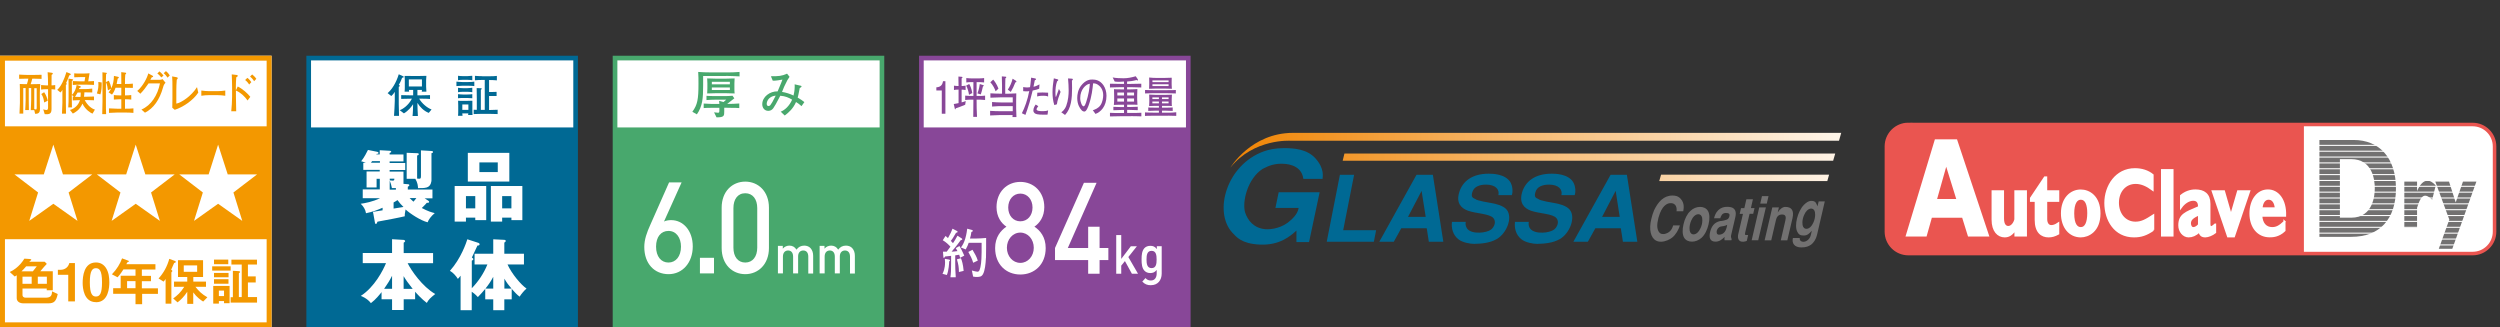 <?xml version="1.0" encoding="UTF-8"?><svg id="a" xmlns="http://www.w3.org/2000/svg" width="359" height="47" xmlns:xlink="http://www.w3.org/1999/xlink" viewBox="0 0 359 47"><rect x="0" y="0" width="359" height="47" fill="#333333" stroke="none"/><defs><clipPath id="b"><rect y="8" width="39" height="39" fill="none"/></clipPath><clipPath id="c"><rect x="43.99" y="8" width="39" height="39" fill="none"/></clipPath><clipPath id="d"><rect x="43.99" y="8" width="39" height="39" fill="none"/></clipPath><clipPath id="e"><rect x="87.98" y="8" width="39" height="39" fill="none"/></clipPath><clipPath id="f"><rect x="87.98" y="8" width="39" height="39" fill="none"/></clipPath><clipPath id="g"><rect x="131.97" y="8" width="39" height="39" fill="none"/></clipPath><clipPath id="h"><path d="M185.67,19.08c-6.01,0-8.99,4.99-8.99,4.99,3.38-4.22,8.65-3.86,8.65-3.86h78.75l.32-1.13h-78.73Z" fill="none"/></clipPath><linearGradient id="i" x1="-1213.77" y1="404.11" x2="-1212.15" y2="404.11" gradientTransform="translate(65840.82 21883.57) scale(54.1 -54.1)" gradientUnits="userSpaceOnUse"><stop offset="0" stop-color="#f08300"/><stop offset="1" stop-color="#fef4e8"/></linearGradient><clipPath id="j"><polygon points="193.06 22.05 192.81 23.08 263.24 23.08 263.54 22.05 193.06 22.05" fill="none"/></clipPath><linearGradient id="k" x1="-1213.77" y1="404.12" x2="-1212.15" y2="404.12" gradientTransform="translate(65841.72 21885.7) scale(54.1 -54.1)" xlink:href="#i"/><clipPath id="l"><polygon points="238.53 25.08 238.27 26 262.4 26 262.66 25.08 238.53 25.08" fill="none"/></clipPath><linearGradient id="m" x1="-1213.77" y1="404.1" x2="-1212.15" y2="404.1" gradientTransform="translate(65841.42 21887.46) scale(54.1 -54.1)" xlink:href="#i"/></defs><rect y="8" width="39" height="39" fill="#fff"/><path d="M.71,8.71H38.29V46.29H.71V8.71ZM0,47H39V8H0V47Z" fill="#f39800"/><rect x=".31" y="18.14" width="38.36" height="16.21" fill="#f39800"/><g clip-path="url(#b)"><path d="M6.86,14.45c-.11-.44-.27-.86-.52-1.21l-.41,.26c.25,.34,.36,.77,.41,1.22l.52-.27Zm-1.81,1.89c.53,.03,.69-.25,.69-.66,0-.34-.02-.88-.02-1.21v-1.18c0-.41,.03-.81,.06-1.22-.38,0-.77,.02-1.15,.02h-.23c.1-.26,.17-.52,.23-.79h.37c.33,0,.65,.02,.97,.03v-.59c-.37,0-.74,.02-1.11,.02h-.94c-.39,0-.78-.03-1.17-.05v.61c.28,0,.55-.02,.82-.02h.5c-.04,.25-.12,.53-.2,.78h-.45c-.2,0-.39-.01-.58-.02,.02,.42,.02,1.02,.02,1.53v1.19c0,.34-.03,1.02-.06,1.53h.54c0-.53,0-1.38,0-1.91v-1.75h.34v1.76c0,.47-.04,.93-.06,1.4h.53c0-.47-.02-.93-.02-1.39v-1.77h.35v1.6c0,.52-.04,1.05-.06,1.57h.5l.12,.51Zm.22-3.67v2.77c0,.21-.05,.28-.1,.28-.1,0-.16-.03-.25-.06v-2.99h.35Zm1.15,3.72c.71,.06,.98-.06,.98-.75v-2.83c.13,0,.42,.03,.53,.05v-.65c-.14,.03-.36,.05-.53,.05,0-.42,0-1.1,.01-1.51,.06-.03,.17-.09,.17-.2,0-.07-.07-.09-.2-.11l-.54-.07c.04,.59,.06,1.18,.06,1.76v.13h-.32c-.23,0-.45-.04-.68-.05v.65c.23-.02,.45-.05,.68-.05h.32v2.67c0,.21-.09,.32-.22,.32-.16,0-.33-.07-.47-.1l.21,.69Z" fill="#f39800"/><path d="M13.29,16.32c-.24-.08-1.02-.54-1.45-1.44-.41,.95-1.1,1.29-1.38,1.43l-.41-.52c.64-.19,1.21-.67,1.43-1.41h-.02c-.26,0-.67,.02-1.01,.04v-.55c.05,0,.11,0,.16,0h0l-.3-.23v.26c0,.5,.02,1.25,.02,1.52h-.53c.05-.5,.05-1.01,.05-1.52v-1.18c0-.46,0-1.17-.01-1.43l.57,.09s.09,.03,.09,.09c0,.05-.07,.1-.18,.16,0,.35,0,.7,0,1.05v.95c.36-.32,.61-.9,.69-1.43l.51,.18c.05,.02,.1,.06,.1,.1,0,.05-.11,.12-.23,.16-.02,.05-.03,.1-.05,.15h.95c.16,0,.53,0,.96-.07v.56c-.39-.02-.81-.02-.98-.02h-.15c0,.21-.03,.43-.06,.63h.42c.22,0,.68-.02,1.02-.03v.54c-.11,0-.79-.03-1.02-.03h-.31c.37,.73,.97,1.23,1.46,1.37l-.33,.56Zm-2.14-3.04c-.19,.37-.36,.58-.39,.62,.14,0,.47,.02,.69,.02h.11c.03-.21,.03-.42,.03-.63h-.45Zm1.09-2.21h-.73c-.39,0-.56,.02-.85,.03v-.57c.23,.03,.45,.03,.69,.03h.68c.31,0,.69-.03,.83-.04-.07,.38-.14,.77-.19,1.16,.24,0,.51-.01,.83-.04v.55c-.11,0-.57-.03-1.02-.03h-1.02c-.3,0-.67,.01-1.01,.04v-.56c.32,.02,.67,.04,1.01,.04h.68l.1-.61Zm-4.03,1.84c.58-.51,1.01-1.51,1.33-2.56l.52,.21c.05,.02,.1,.06,.1,.13,0,.06-.09,.12-.22,.14-.13,.38-.28,.75-.45,1.1,.05,.03,.1,.06,.1,.11,0,.06-.03,.11-.13,.14,0,.41,0,.89,0,1.34v1.25c0,.36,0,1.06,.02,1.55h-.58c.02-.52,.06-1.2,.06-1.54v-1.88h0c-.07,.14-.17,.28-.28,.38l-.45-.37Z" fill="#f39800"/><path d="M15.23,10.44c.05,0,.11,.03,.11,.09,0,.05-.03,.09-.11,.14-.02,.38-.03,.75-.03,1.12l.43-.2c.17,.34,.29,.71,.35,1.09,.26-.54,.37-1.16,.38-1.78l.59,.13c.07,.01,.12,.06,.12,.11,0,.05-.06,.09-.17,.15-.04,.26-.09,.52-.15,.77h.67v-.18c0-.46,0-1.24-.01-1.52l.56,.07c.07,0,.15,.02,.15,.1,0,.07-.06,.11-.13,.17-.04,.36-.04,.78-.04,1.17v.19c.33,0,.84-.01,1.13-.05v.61c-.27,0-.8-.02-1.13-.02v1.1h.06c.22,0,.62-.02,.84-.05v.65c-.21-.03-.61-.05-.84-.05h-.06v1.36h.03c.4,0,.79,0,1.18-.05v.65c-.39-.04-.79-.05-1.18-.05h-1.16c-.28,0-.92,.04-1.17,.05v-.65c.23,.02,.87,.05,1.17,.05h.6v-1.36h-.24c-.22,0-.7,.04-.83,.05v-.65c.2,.03,.61,.05,.83,.05h.24v-1.1h-.83c-.12,.36-.28,.71-.51,.98l-.49-.32c.06-.06,.21-.23,.37-.53h-.01l-.45,.24c-.05-.4-.11-.84-.28-1.14h-.01c0,.09,0,.21,0,.31v2.4c0,.62,0,1.55,.03,1.85h-.56c.01-.26,.04-1.25,.04-1.85v-2.38c0-.64,0-1.16-.01-1.78l.54,.07Zm-.63,1.41c.02,.47-.02,1.26-.18,1.7l-.51-.13c.2-.63,.25-.97,.21-1.65l.49,.07Z" fill="#f39800"/><path d="M22.59,10.55c.2,.14,.41,.36,.58,.57l.31-.27c-.22-.28-.39-.44-.59-.6l-.3,.31Zm-2.45,2.92c.45-.45,.78-.89,1.19-1.49h1.64c-.33,1.69-1.27,3.16-2.66,3.75l.51,.45c1.23-.62,2.1-1.86,2.59-3.61,.09-.32,.14-.46,.36-.69l-.43-.52c-.08,.06-.25,.1-.4,.1h-1.35c.07-.11,.13-.23,.2-.36,.15-.02,.2-.05,.2-.13,0-.03-.03-.06-.07-.09l-.63-.34c-.14,.63-.78,1.85-1.58,2.52l.44,.4Zm3.37-2.97c.21,.18,.38,.4,.55,.65l.32-.32c-.18-.28-.32-.44-.55-.62l-.32,.29Z" fill="#f39800"/><path d="M28.48,13.29c-.78,1.17-2.25,2.12-3.39,2.48l-.35-.3c0-.46,.02-.92,.02-1.38v-1.61c0-.5,0-1-.04-1.51l.64,.12c.11,.02,.16,.06,.16,.13,0,.1-.07,.16-.14,.23-.04,.53-.06,1.06-.06,1.58v1.85c.73-.13,2.17-1.1,2.97-2.37l.18,.78Z" fill="#f39800"/><path d="M32.35,13.75c-.38-.05-.76-.09-1.15-.09h-1.14c-.38,0-.76,.03-1.15,.09v-.75c.39,.05,.77,.09,1.15,.09h1.14c.39,0,.77-.03,1.15-.09v.75Z" fill="#f39800"/><path d="M35.91,10.99c.19,.15,.41,.39,.58,.67l.32-.34c-.19-.28-.42-.49-.6-.63l-.3,.3Zm.03,2.91c-.37-.47-1.08-1.13-1.8-1.48l-.26,.54h-.01v-.52c0-.45,.02-.86,.06-1.34,.18-.09,.21-.14,.21-.22,0-.05-.04-.1-.1-.11l-.76-.09c.02,.62,.05,1.19,.05,1.78v1.44c0,.69-.06,1.43-.12,2.08h.71c-.02-.65-.04-1.41-.04-2.12v-.86c.68,.29,1.26,.84,1.67,1.43l.4-.53Zm-.74-2.41c.19,.13,.44,.41,.58,.65l.31-.35c-.13-.21-.39-.49-.57-.61l-.32,.31Z" fill="#f39800"/><path d="M6.96,43.56H3.36c-.54,0-.96-.27-.96-.74v-3.29c-.1,.07-.2,.13-.28,.18l-.72-.65c.6-.27,1.13-.69,1.57-1.19,.2-.24,.38-.47,.53-.73l.77,.05c.14,0,.22,.05,.22,.12,0,.05-.06,.09-.09,.11-.04,.01-.1,.05-.12,.07l-.05,.09h2.18l.31,.31c-.22,.23-.56,.61-.93,1.06h1.79v2.73h-.87v-.25H3.23v.96c0,.17,.15,.36,.44,.36h2.81c.74,0,.99-.22,.99-.91l.82,.39c-.22,1-.5,1.33-1.34,1.33m-3.2-5.31c-.28,.34-.45,.51-.66,.71h1.63c.19-.24,.41-.52,.56-.71h-1.54Zm.8,1.48h-1.32v1.02h1.32v-1.02Zm2.18,0h-1.3v1.02h1.3v-1.02Z" fill="#f39800"/><path d="M9.8,43.29v-3.83h-1.49v-.72h.44c.4,0,1.03-.24,1.2-.96h.81v5.5h-.96Z" fill="#f39800"/><path d="M13.78,43.39c-1.75,0-1.91-2.05-1.91-2.76,0-.9,.16-2.94,1.91-2.94,.69,0,1.15,.34,1.45,.81,.38,.6,.47,1.33,.47,2.04s-.11,2.86-1.91,2.86m-.02-4.89c-.51,0-.87,.37-.87,2.03,0,1.74,.39,2.04,.88,2.04,.55,0,.87-.42,.87-2.04,0-1.74-.39-2.03-.89-2.03" fill="#f39800"/><path d="M20.41,42.19v1.49h-.95v-1.49h-3.21v-.8h1.08v-1.79h2.13v-.91h-1.74c-.43,.68-.66,.93-.84,1.13l-.81-.43c.7-.71,1.19-1.53,1.46-2.29l.93,.35s.05,.05,.05,.07-.01,.05-.04,.07c-.02,0-.14,.04-.16,.06-.02,0-.15,.26-.17,.29h4.18v.76h-1.95v.91h1.31v.77h-1.31v1.02h2.31v.8h-2.28Zm-.95-1.82h-1.21v1.02h1.21v-1.02Z" fill="#f39800"/><path d="M25.13,37.72c-.12,.03-.13,.05-.18,.17-.11,.24-.18,.44-.37,.84,.07,.05,.17,.11,.17,.19,0,.03-.02,.07-.05,.09-.08,.09-.09,.09-.09,.13v4.47h-.83v-3.55c-.11,.17-.19,.27-.29,.38l-.72-.45c.72-.79,1.23-1.71,1.54-2.82l.81,.3c.08,.03,.13,.08,.13,.14,0,.07-.07,.09-.12,.11m4.04,5.58c-.38-.24-.89-.6-1.42-1.31v1.64h-.86v-1.73c-.47,.72-.93,1.16-1.39,1.52l-.63-.56c.6-.44,1.08-.87,1.59-1.68h-1.47v-.74h1.9v-.66h-1.33v-2.42h3.6v2.42h-1.4v.66h1.82v.74h-1.52c.47,.6,.92,1.06,1.72,1.51l-.6,.61Zm-.86-5.19h-1.92v.92h1.92v-.92Z" fill="#f39800"/><path d="M30.47,38.25h2.65v.61h-2.65v-.61Zm1.7,5.29v-.31h-.74v.37h-.81v-2.54h2.35v2.48h-.8Zm-1.44-6.26h2.05v.66h-2.05v-.66Zm0,1.91h2.09v.63h-2.09v-.63Zm0,.9h2.08v.65h-2.08v-.65Zm1.44,1.64h-.74v.79h.74v-.79Zm.95,1.73v-.78h.32v-3.79l.78,.04c.15,0,.26,.04,.26,.13,0,.04-.03,.06-.09,.11-.07,.05-.09,.06-.09,.07v3.42h.41v-4.67h-1.48v-.7h3.67v.7h-1.3v1.7h1.12v.87h-1.12v2.1h1.31v.79h-3.79Z" fill="#f39800"/><polygon points="4.2 31.72 5.47 27.64 2.07 25.04 6.29 25.04 7.66 20.77 9.04 25.04 13.25 25.04 9.85 27.64 11.13 31.72 7.66 29.26 4.2 31.72" fill="#fff"/><polygon points="16.03 31.72 17.3 27.64 13.9 25.04 18.12 25.04 19.49 20.77 20.87 25.04 25.09 25.04 21.69 27.64 22.96 31.72 19.49 29.26 16.03 31.72" fill="#fff"/><polygon points="27.86 31.72 29.13 27.64 25.74 25.04 29.96 25.04 31.32 20.77 32.7 25.04 36.92 25.04 33.52 27.64 34.79 31.72 31.32 29.26 27.86 31.72" fill="#fff"/></g><rect x="44.33" y="8.34" width="38.33" height="38.32" fill="#fff"/><g clip-path="url(#c)"><rect x="44.33" y="8.34" width="38.33" height="38.32" fill="none" stroke="#006994" stroke-width=".67"/></g><rect x="44.33" y="18.3" width="38.33" height="28.36" fill="#006994"/><g clip-path="url(#d)"><path d="M58.71,11.4h1.88v1.02h-1.88v-1.02Zm.25-.5c-.29,0-.7,0-.86,0,.01,.13,.03,.45,.03,.63v.97c0,.16,0,.44-.03,.66h.65c-.01-.07-.03-.17-.03-.25h.61v.78h-.34c-.29,0-1.1-.02-1.38-.03v.54c.27-.01,1.06-.03,1.38-.03h.16c-.51,.99-1.35,1.52-1.75,1.65l.6,.46c.65-.38,1.08-.95,1.31-1.3h.01c0,.32-.03,1.39-.08,1.68h.77c-.04-.32-.06-1.49-.07-1.86h.02c.3,.52,.91,1.15,1.61,1.41l.4-.49c-.65-.24-1.39-.88-1.78-1.55h.18c.38,0,1.16,0,1.38,.04v-.55c-.28,.01-.98,.03-1.38,.03h-.43v-.78h.66c0,.09-.02,.17-.04,.25h.67c0-.17-.04-.54-.04-.74v-.92c0-.16,.02-.45,.04-.61-.2,0-.76,.02-.98,.02h-1.29m-1.7-.24c-.39,1.28-1.01,2.21-1.6,2.7l.53,.42c.13-.12,.3-.28,.49-.59h.01v1.28c0,.4-.08,1.8-.11,2.16h.72c-.02-.36-.04-1.3-.04-1.67v-1.17c0-.44,0-.89,0-1.33,.1-.05,.15-.09,.15-.14,0-.04-.01-.07-.09-.11l-.05-.03c.21-.39,.32-.6,.47-1.02,.18-.03,.23-.06,.23-.12s-.05-.09-.07-.1l-.65-.29Z" fill="#006994"/><path d="M67.26,15.78h-.87v-.78h.87v.78Zm1.99-4.84c-.28,0-.78-.02-1.05-.05v.64c.35-.04,.7-.05,1.05-.05h.36v4.3h-.56v-1.61c0-.43,0-.87,0-1.29,.08-.04,.13-.07,.13-.14,0-.05-.07-.07-.13-.07l-.6-.02c0,.33,.02,1.16,.02,1.51v1.61c-.15,0-.3,0-.45-.01v.62c.38,0,.75-.03,1.12-.03h1.16c.34,0,.94,.02,1.16,.03v-.62c-.27,.02-.83,.04-1.23,.04v-2.01h.43c.21,0,.43,0,.65,0v-.6c-.16,0-.47,.02-.62,.02h-.46v-1.72h.06c.29,0,.79,.02,1.06,.05v-.64c-.35,.05-.71,.05-1.06,.05h-1.04m-2.83,3.54c-.21,0-.43,0-.64-.03,0,.17,.02,.46,.02,.72v.76c0,.23,0,.46-.03,.69h.65c-.02-.11-.04-.23-.04-.35h.87c0,.08-.01,.15-.03,.23h.63c-.02-.22-.02-.43-.02-.64v-.73c0-.23,0-.51,0-.68-.17,.01-.48,.02-.68,.02h-.75m.05-.91c-.2,0-.54-.03-.68-.05v.59c.16-.03,.46-.04,.68-.04h.68c.22,0,.55,.02,.69,.04v-.59c-.12,.03-.47,.05-.69,.05h-.68m0-2.64c-.19,0-.54-.02-.68-.05v.64c.17-.04,.46-.06,.68-.06h.68c.23,0,.57,.03,.69,.06v-.64c-.16,.02-.51,.05-.69,.05h-.68m-.06,.85c-.21,0-.67-.04-.85-.06v.64c.15-.02,.65-.05,.85-.05h.86c.32,0,.67,.03,.86,.05v-.64c-.16,.04-.57,.06-.86,.06h-.86m.06,.88c-.21,0-.57-.03-.68-.06v.64c.16-.03,.46-.06,.68-.06h.68c.21,0,.57,.04,.69,.06v-.64c-.17,.02-.48,.06-.69,.06h-.68Z" fill="#006994"/><path d="M56.86,27.24h-.9v-1.29c.17,.38,.25,.72,.32,1.06,.21,0,.34,0,.57,0v.22m-3.04,4.6c.04,.2,.06,.33,.17,.33,.09,0,.13-.09,.23-.33,.98-.18,1.08-.2,2.14-.4,.59-.12,1.42-.28,1.77-.37,0-.19,0-.41,.12-.98,.68,.62,2.18,1.6,3.17,1.84,.13-.37,.47-.86,1.02-1.32-.46-.11-.91-.23-1.86-.73,.49-.48,.59-.59,.72-.75h.13c.08,0,.2,0,.2-.13,0-.09-.06-.12-.13-.18l-.51-.33h1.12v-1.26h-3.54v-.4c.15-.09,.22-.13,.22-.23,0-.12-.13-.14-.22-.14l-.62-.05v-1.76h-1.99v-.23h2.24v-1h-2.24v-.23h1.99v-1h-1.99v-.21c.22-.11,.23-.11,.23-.17,0-.14-.16-.15-.23-.15l-1.42-.08v.6h-.49l.03-.07c.18,0,.28-.02,.28-.13,0-.13-.12-.16-.18-.17l-1.33-.27c-.12,.26-.55,1.11-.98,1.63,.19,.04,.31,.07,.68,.23h-.37v1h2.36v.23h-1.89v2.3h1.44v-1.24h.46v1.52h-2.45v1.26h2.49c-1.07,.52-2.2,.72-2.78,.8,.38,.36,.68,.83,.76,1.36,.98-.21,1.56-.43,2.38-.79v.37c-.2,.04-1.17,.19-1.38,.22l.25,1.36m2.15-6.12h.67c0,.19-.03,.28-.23,.28-.08,0-.35-.03-.43-.04v-.23m.55,3.4c.21-.11,.36-.2,.56-.34,.28,.39,.52,.66,.86,.99-.58,.09-.66,.1-1.42,.23v-.89m3.27-.62c-.15,.2-.25,.35-.42,.52-.19-.17-.41-.39-.55-.52h.97m-6.52-5.07c.1-.14,.1-.16,.16-.23h1.13v.23h-1.29m7.17,2c0,.14,0,.3-.24,.3-.09,0-.1,0-.3-.03v-3.31c.06,0,.24-.07,.24-.19,0-.14-.16-.14-.18-.14l-1.56-.06v3.73h1.24c.35,.59,.37,1.04,.39,1.34,.34,0,.81,.03,1.24-.09,.68-.19,.69-1.01,.69-1.02v-3.9c.11-.02,.22-.05,.22-.18,0-.11-.11-.14-.22-.14l-1.51-.09v3.79Z" fill="#fff"/><path d="M66.91,28.16h1.34v1.76h-1.34v-1.76Zm1.34,3.09v.36h1.57v-4.9h-4.53v5.11h1.62v-.57h1.34m5.19,0v.36h1.57v-4.9h-4.52v5.11h1.62v-.57h1.33m-1.33-3.09h1.33v1.76h-1.33v-1.76Zm-4.93-2.09h5.96v-4.12h-5.96v4.12Zm4.3-1.36h-2.64v-1.39h2.64v1.39Z" fill="#fff"/><path d="M57.96,41.48v-1.83c.31,.54,.61,.95,1.3,1.83h-1.3m1.64,.4c.24,.28,.97,1.08,1.69,1.62,.25-.47,.48-.7,1.21-1.28-1.85-1.05-3.46-3.4-3.96-4.42h3.65v-1.46h-4.22v-1.49c.08-.04,.21-.15,.21-.22,0-.09-.11-.17-.21-.18l-1.67-.1v1.98h-4.21v1.46h3.34c-.41,1-1.64,3.43-3.62,4.7,.16,.06,.97,.39,1.45,1.04,.69-.51,1.32-1.31,1.53-1.58v1.02h1.51v1.55h1.67v-1.55h1.64v-1.1m-3.31-.4h-1.14c.51-.73,.83-1.25,1.14-1.87v1.87Z" fill="#fff"/><path d="M72.43,41.44v-1.42c.35,.6,.61,.94,1.03,1.42h-1.03m-2.44-3.46c-.52,1.28-1.29,2.43-2.24,3.41v-3.95c.13-.08,.22-.13,.22-.22,0-.1-.11-.18-.21-.24,.12-.25,.67-1.44,.8-1.72,.11,0,.31,0,.31-.18,0-.1-.07-.16-.16-.2l-1.6-.52c-.14,.45-.9,2.75-2.5,4.53,.44,.24,.9,.76,1.14,1.16,.12-.13,.15-.15,.39-.46v4.95h1.6v-2.65c.13,.09,.49,.33,.88,.77,.43-.44,.68-.72,1.06-1.18v1.5h1.15v1.56h1.59v-1.56h1.06v-1.5c.39,.44,.79,.88,1.14,1.12,.19-.33,.71-.95,.99-1.16-.79-.54-2.12-2.11-2.73-3.46h2.36v-1.54h-2.82v-1.6c.18-.13,.2-.15,.2-.24,0-.14-.11-.16-.2-.16l-1.59-.08v2.08h-2.68v1.54h1.83m.85,3.46h-1.12c.45-.56,.78-1.04,1.12-1.69v1.69Z" fill="#fff"/></g><rect x="88.32" y="8.34" width="38.33" height="38.33" fill="#fff"/><g clip-path="url(#e)"><rect x="88.32" y="8.34" width="38.33" height="38.33" fill="none" stroke="#48a86d" stroke-width=".67"/></g><rect x="88.32" y="18.3" width="38.33" height="28.36" fill="#48a86d"/><g clip-path="url(#f)"><path d="M104.25,10.91h-3.28v1.37c0,1.83-.09,2.98-.9,4.14l-.65-.37c.74-1.01,.88-1.78,.88-4.03,0-.56,0-1.12-.04-1.69,.63,.04,1.03,.07,1.98,.07h2c.81,0,1.22-.01,1.96-.07v.64c-.64-.03-1.44-.07-1.95-.07Zm.2,4.56h-.45v.53c0,.59,.02,.87-1.11,.85l-.35-.72c.35,.04,.53,.06,.57,.06,.19,0,.19-.09,.19-.42v-.29h-.55c-1.18,0-1.39,.01-1.7,.04v-.65c.73,.06,1.54,.06,1.7,.06h.55c-.01-.15-.03-.36-.04-.45l.64,.17c.26-.23,.29-.25,.39-.34h-1.38c-.62,0-1.01,.03-1.46,.06v-.61c.31,.02,.64,.04,1.43,.04h1.14c.37,0,.55-.01,1.17-.05l.26,.37c-.36,.28-.79,.61-1.03,.8,.58,0,1.16-.01,1.74-.06v.66c-.28-.02-.54-.04-1.7-.04Zm-.37-2.09h-1.13c-.46,0-.94,.02-1.4,.04,.01-.24,.03-.48,.03-.72v-.72c0-.22-.01-.5-.03-.72,.47,.02,.94,.04,1.4,.04h1.13c.46,0,.94-.02,1.41-.04-.02,.24-.03,.48-.03,.72v.72c0,.22,0,.5,.03,.72-.48-.02-.94-.04-1.41-.04Zm.73-1.63h-2.59v.36h2.59v-.36Zm0,.81h-2.59v.36h2.59v-.36Z" fill="#48a86d"/><path d="M115.08,15.23c-.23-.23-.5-.41-.77-.58-.42,.97-1.05,1.5-1.62,1.94l-.58-.55c.58-.23,1.24-.81,1.64-1.73-.55-.31-.95-.5-1.7-.56-.61,1.16-.76,1.43-1,1.78-.15,.21-.38,.39-.72,.39-.58,0-.87-.48-.87-.95,0-1.07,1.1-1.88,2.21-1.85,.1-.25,.34-.82,.5-1.2,.03-.08,.16-.42,.19-.49-.23,.05-1.01,.18-1.39,.16l-.27-.64c1.11,0,1.55-.02,2.32-.37l.36,.45c-.26,.37-.33,.48-.77,1.41-.02,.05-.26,.64-.31,.76,.57,.09,1.13,.27,1.65,.52,.04-.18,.17-.71,.17-1.28,0-.15,0-.25-.01-.33l.87,.2c.07,.01,.12,.04,.12,.1,0,.08-.07,.13-.26,.24-.2,1.02-.22,1.12-.29,1.37,.43,.25,.66,.4,.96,.64l-.41,.58Zm-4.63-1.1c-.26,.25-.35,.58-.35,.78,0,.23,.13,.32,.26,.32,.1,0,.2-.06,.26-.13,.18-.24,.34-.5,.77-1.36-.22,.02-.59,.06-.94,.39Z" fill="#48a86d"/></g><g><path d="M96.01,39.37c-2.03,0-3.49-1.49-3.49-3.91,0-1.06,.36-2.07,.88-3.21l2.68-6.06h1.8l-2.53,5.62c.31-.15,.68-.2,1.04-.2,1.7,0,3.09,1.49,3.09,3.78s-1.44,3.98-3.47,3.98Zm-.02-6.21c-1.06,0-1.78,.84-1.78,2.26s.73,2.28,1.78,2.28,1.8-.88,1.8-2.28c0-1.28-.68-2.26-1.8-2.26Z" fill="#fff"/><path d="M100.51,39.26v-2.24h2.02v2.24h-2.02Z" fill="#fff"/><path d="M107.02,39.37c-1.87,0-3.39-1.41-3.39-3.75v-5.8c0-2.33,1.52-3.74,3.39-3.74s3.4,1.41,3.4,3.74v5.8c0,2.33-1.54,3.75-3.4,3.75Zm1.72-9.49c0-1.27-.64-2.13-1.72-2.13s-1.7,.86-1.7,2.13v5.69c0,1.27,.63,2.13,1.7,2.13s1.72-.86,1.72-2.13v-5.69Z" fill="#fff"/></g><g><path d="M116.07,39.26v-2.41c0-.62-.32-.88-.72-.88s-.74,.27-.74,.84v2.45h-.72v-2.41c0-.62-.32-.88-.72-.88s-.74,.27-.74,.88v2.41h-.72v-3.95h.7v.4c.24-.29,.59-.44,.95-.44,.44,0,.79,.2,1.01,.58,.29-.39,.65-.58,1.12-.58,.37,0,.69,.13,.9,.36,.27,.3,.38,.67,.38,1.12v2.53h-.72Z" fill="#fff"/><path d="M122.06,39.26v-2.41c0-.62-.32-.88-.72-.88s-.74,.27-.74,.84v2.45h-.72v-2.41c0-.62-.32-.88-.72-.88s-.74,.27-.74,.88v2.41h-.72v-3.95h.7v.4c.24-.29,.59-.44,.95-.44,.44,0,.79,.2,1.01,.58,.29-.39,.65-.58,1.12-.58,.37,0,.69,.13,.9,.36,.27,.3,.38,.67,.38,1.12v2.53h-.72Z" fill="#fff"/></g><rect x="132.31" y="8.34" width="38.33" height="38.33" fill="#fff"/><g clip-path="url(#g)"><rect x="132.31" y="8.34" width="38.33" height="38.33" fill="none" stroke="#884798" stroke-width=".67"/></g><rect x="132.31" y="18.3" width="38.33" height="28.36" fill="#884798"/><g><path d="M135.24,16.33v-3.34h-.78v-.45c.78-.04,.89-.54,.96-.88h.34v4.67h-.53Z" fill="#884798"/><path d="M138.58,15.05c-.75,.31-.84,.34-1.33,.5,0,.03-.03,.15-.08,.15-.04,0-.06-.05-.06-.09l-.15-.67c.35-.06,.47-.08,.69-.13v-1.94h-.11s-.34,0-.55,.06v-.63c.19,.04,.47,.05,.55,.05h.11c-.01-.54-.02-.83-.02-1.04,0-.12,0-.21,0-.32l.48,.04c.05,0,.1,.03,.1,.08,0,.05,0,.06-.12,.14,0,.26,0,.42,0,.7,0,.31,0,.34,0,.4,.05,0,.34,0,.57-.05v.63c-.23-.05-.51-.06-.57-.06v1.83c.32-.08,.39-.11,.59-.19l-.08,.54Zm1.91-.74h-.25c0,.82,.01,1.66,.06,2.47h-.54c0-.39,.02-2.12,.02-2.47h-.23c-.32,0-.64,.01-.95,.05v-.63c.33,.04,.8,.05,.95,.05h.23v-1.99h-.17c-.29,0-.57,.01-.85,.05v-.63c.29,.04,.72,.05,.85,.05h.85c.29,0,.57-.01,.86-.05v.63c-.37-.05-.83-.05-.86-.05h-.22v1.99h.26c.32,0,.64,0,.96-.05v.63c-.41-.05-.92-.05-.96-.05Zm-1.34-.7c-.07-.47-.2-.94-.41-1.32l.44-.23c.13,.23,.31,.58,.44,1.3l-.47,.25Zm2-1.2c-.13,.56-.21,.88-.31,1.15l-.48-.15c.11-.29,.24-.64,.34-1.34l.49,.15s.08,.02,.08,.07c0,.06-.05,.09-.11,.12Z" fill="#884798"/></g><g><path d="M145.39,16.81c0-.08,0-.1,.02-.29h-1.75c-.22,0-.42,.01-.73,.03-.29,.01-.55,.03-.75,.03v-.66c.31,.03,1.16,.05,1.49,.05h1.76v-.73h-1.75c-.21,0-.44,0-1.22,.06v-.65c.23,.03,.98,.06,1.22,.06h1.75v-.73h-1.79c-.22,0-1.21,.04-1.42,.05v-.63c.26,.03,1.15,.05,1.42,.05h.25v-1.24c0-.26-.02-.99-.03-1.24l.5,.04c.09,0,.14,.01,.14,.08,0,.07-.06,.12-.13,.17,0,.37-.02,.86-.02,.95v1.25h.41c.13,0,1.01-.04,1.18-.05,0,.19-.02,.85-.02,1.05v1.09c0,.4,.03,.84,.04,1.26h-.58Zm-2.42-3.7c-.08-.28-.42-.97-.76-1.29l.41-.39c.13,.13,.51,.63,.76,1.29l-.41,.39Zm2.84-1.29c-.26,.64-.36,.87-.66,1.38l-.43-.33c.29-.42,.56-1,.69-1.57l.45,.28s.1,.08,.1,.14c0,.08-.07,.1-.15,.11Z" fill="#884798"/><path d="M149.23,12.74c-.25,.1-.46,.17-.94,.26-.07,.26-.36,1.43-.43,1.66-.25,.83-.44,1.37-.61,1.84l-.51-.24c.38-.72,.84-1.96,1.06-3.18-.12,.03-.25,.04-.47,.04-.16,0-.27-.01-.4-.03v-.59c.12,.02,.32,.06,.56,.06,.18,0,.3-.03,.42-.04,.04-.24,.07-.41,.16-1.37l.57,.11c.08,.02,.12,.03,.12,.12s-.04,.11-.16,.14c-.09,.4-.11,.52-.19,.93,.23-.03,.42-.1,.86-.33l-.04,.61Zm1.19,3.72c-.19,.01-.36,.01-.49,.01-1.02,0-1.2-.1-1.36-.22-.06-.06-.18-.18-.18-.38,0-.39,.25-.74,.34-.86l.37,.24c-.11,.13-.25,.32-.25,.45,0,.26,.64,.26,.82,.26,.55,0,.68-.05,.84-.11l-.08,.61Zm.09-2.6c-.09-.04-.26-.11-.7-.11-.5,0-.73,.06-.88,.1l.03-.54c.17-.01,.4-.03,.75-.03s.57,.01,.8,.03v.55Z" fill="#884798"/></g><g><path d="M151.76,14.98l-.36,.11c-.19-.57-.26-1.24-.26-1.86,0-.58,.08-1.3,.19-1.98l.54,.14s.1,.03,.1,.1c0,.06-.06,.11-.17,.19-.19,.52-.24,1.1-.24,1.67,0,.21,.02,.57,.06,.57,.02,0,.03-.01,.07-.12,.05-.13,.34-.96,.37-1.02l.24,.41c-.22,.58-.46,1.2-.53,1.78Zm2.17-3.4c0,.17,.02,.58,.02,1.09,0,1.44-.12,2.9-1.01,3.84l-.54-.39c.13-.09,.47-.31,.71-.92,.29-.77,.35-1.64,.35-2.19s-.04-1.17-.09-1.75l.57,.04s.12,.01,.12,.1c0,.08-.08,.13-.13,.17Z" fill="#884798"/><path d="M157.31,16.36l-.38-.53c.29-.1,.78-.26,1.11-.74,.29-.44,.38-1.04,.38-1.43,0-.91-.53-1.34-.77-1.5-.3-.19-.49-.19-.68-.19-.08,.78-.2,1.92-.62,3.1-.09,.26-.34,.95-.63,.95-.19,0-.34-.12-.42-.22-.19-.2-.61-.76-.61-1.72,0-.47,.1-1.18,.54-1.76,.69-.9,1.35-.9,1.64-.9,.45,0,1.07,.1,1.57,.8,.29,.42,.45,.97,.45,1.53,0,1.57-.87,2.35-1.56,2.6Zm-.93-4.31c-.42,.09-1.26,.75-1.26,2.05,0,.57,.27,1.17,.48,1.17,.17,0,.3-.38,.36-.56,.36-1.07,.51-2.14,.54-2.68-.04,0-.08,.01-.13,.02Z" fill="#884798"/></g><g><path d="M162.41,16.69h-1.54c-.49,0-.99,.01-1.48,.03v-.52c.45,.03,.99,.03,1.48,.03h.54v-.44h-.37c-.25,0-.77,.02-1.16,.04v-.49c.38,.02,.77,.04,1.16,.04h.37v-.34h-.21c-.31,0-.96,0-1.25,.03,.04-.34,.04-.7,.04-.75v-.56c0-.45,0-.5-.02-.96,.13,.02,.28,.03,.68,.03,.1,0,.53,.01,.62,.01h.14v-.32h-.52c-.5,0-1,.02-1.5,.04v-.54c.5,.02,1,.03,1.5,.03h.52v-.34c-.27,.03-.65,.04-.68,.04-.13,0-.55-.01-.66-.04l-.29-.59c.38,.1,1.16,.12,1.58,.12,.58,0,1.16-.12,1.73-.29l.29,.42c.03,.05,.04,.08,.04,.11,0,.05-.03,.08-.07,.08-.04,0-.11-.04-.14-.07-.56,.15-.88,.18-1.36,.22v.34h.54c.5,0,1-.01,1.5-.03v.54c-.62-.03-1.21-.04-1.5-.04h-.54v.32h.33c.12,0,.17,0,.67-.02,.38-.02,.42-.03,.48-.03,0,.12-.03,.75-.03,.92v.56c0,.22,.02,.58,.04,.78-.11,0-.22-.01-.52-.02-.08,0-.46,0-.54,0h-.42v.34h.35c.39,0,.78-.02,1.17-.04v.49c-.33-.02-.88-.04-1.17-.04h-.35v.44h.55c.48,0,1.03,0,1.49-.03v.52c-.62-.03-1.19-.03-1.49-.03Zm-1-3.4h-.96v.42h.96v-.42Zm0,.85h-.96v.45h.96v-.45Zm1.44-.85h-.99v.42h.99v-.42Zm0,.85h-.99v.45h.99v-.45Z" fill="#884798"/><path d="M167.72,16.62h-1.89c-.87,0-1.13,.01-1.41,.03v-.51c.21,.01,.72,.04,1.41,.04h.59v-.29h-.46c-.36,0-.71,.02-1.07,.04v-.5c.19,.02,.34,.03,1.07,.03h.46v-.26h-.55c-.27,0-.59,.01-.86,.03,.02-.29,.03-.38,.03-.59v-.45c0-.18,0-.24-.02-.61,.32,.02,.75,.04,.89,.04h1.51c.21,0,.49,0,.87-.03-.02,.27-.03,.52-.03,.58v.56c0,.08,0,.36,.02,.5-.3-.03-.46-.03-.88-.03h-.54v.26h.45c.39,0,.63,0,1.09-.03v.5c-.53-.03-.96-.04-1.09-.04h-.45v.29h.85c.4,0,.66,0,1.2-.06v.52c-.26-.01-.93-.03-1.17-.03Zm-.3-3.24h-1.51c-.08,0-.59,0-1.48,.04v-.5c.45,.03,1,.03,1.48,.03h1.51c1.09,0,1.21-.01,1.43-.03v.5c-.59-.03-1.27-.04-1.43-.04Zm-.17-.66h-1.17c-.28,0-.81,.01-1.07,.03,.02-.41,.02-.45,.02-.61v-.4c0-.17,0-.22-.01-.61,.34,.04,.68,.06,1.02,.06h1.18c.22,0,.83-.01,1.04-.03-.01,.24-.01,.43-.01,.58v.42c0,.16,.01,.48,.03,.59-.22-.01-.79-.03-1.03-.03Zm-.83,1.27h-.94v.24h.94v-.24Zm0,.59h-.94v.26h.94v-.26Zm1.39-3.03h-2.32v.24h2.32v-.24Zm0,.55h-2.32v.26h2.32v-.26Zm0,1.89h-.95v.24h.95v-.24Zm0,.59h-.95v.26h.95v-.26Z" fill="#884798"/></g><path d="M136.3,37.56c0,.2-.06,1.29-.33,1.93l-.63-.17c.11-.21,.37-.74,.37-1.67,0-.2-.01-.34-.03-.48l.6,.1c.07,.02,.14,.05,.14,.12s-.06,.12-.13,.16Zm1.57-.56c-.05-.17-.08-.28-.13-.42-.16,.02-.38,.05-.57,.09v1.18c0,.51,.01,1,.07,1.82,0,.05,0,.12,0,.15h-.76c.08-.53,.1-1.11,.1-2v-1.08c-.13,.02-.74,.08-.86,.09-.1,.18-.13,.2-.17,.2-.07,0-.08-.05-.08-.12l-.06-.77c.19,0,.22,0,.54,0,.08-.09,.13-.16,.53-.72-.24-.27-.65-.67-1.1-.92l.4-.62c.12,.1,.14,.12,.35,.31,.37-.65,.47-.9,.65-1.35l.64,.33c.07,.04,.09,.06,.09,.12,0,.07-.02,.08-.23,.15-.06,.1-.34,.58-.4,.67-.13,.2-.13,.21-.34,.48,.05,.05,.27,.28,.31,.33,.16-.24,.41-.62,.64-1.07l.62,.39s.07,.05,.07,.11c0,.09-.03,.09-.23,.15,0,.02-.67,.92-1.3,1.64,.2,0,.41-.02,.84-.08-.1-.19-.14-.27-.24-.43l.53-.3c.31,.55,.32,.57,.69,1.38l-.61,.32Zm-.17,2.06c0-.66-.07-1.1-.29-1.82l.58-.16c.15,.37,.3,.84,.39,1.82l-.67,.16Zm3.88-2.03c-.04,.87-.15,1.85-.42,2.33-.2,.38-.49,.41-.89,.41-.17,0-.22,0-.53-.05l-.18-.88c.26,.09,.71,.18,.81,.18,.22,0,.3-.17,.42-.66,.15-.62,.17-1.85,.17-2.13,0-.22,0-1.16,0-1.36h-1.86c-.1,.32-.17,.46-.42,.95l-.69-.28c.29-.37,.48-.81,.62-1.27,.2-.68,.25-1.21,.28-1.43l.68,.18c.07,.02,.12,.04,.12,.13s-.06,.11-.2,.16c-.04,.38-.1,.57-.2,.94h.92c.31,0,.94-.03,1.4-.08,0,.45,0,2.45-.02,2.86Zm-1.83,.71c-.15-.55-.42-1.07-.7-1.56l.6-.31c.34,.57,.58,.97,.76,1.55l-.67,.32Z" fill="#fff"/><g><path d="M146.52,39.42c-2.02,0-3.62-1.43-3.62-3.8,0-1.56,.79-2.51,1.62-3.07-.76-.51-1.42-1.43-1.42-2.81,0-2.18,1.5-3.62,3.42-3.62s3.44,1.43,3.44,3.62c0,1.38-.66,2.29-1.42,2.81,.83,.55,1.62,1.5,1.62,3.07,0,2.37-1.62,3.8-3.64,3.8Zm0-6.02c-1.09,0-1.93,.97-1.93,2.18s.84,2.17,1.93,2.17,1.93-.95,1.93-2.17-.84-2.18-1.93-2.18Zm0-5.6c-1.02,0-1.74,.86-1.74,2s.71,1.98,1.74,1.98,1.75-.83,1.75-1.98-.73-2-1.75-2Z" fill="#fff"/><path d="M157.9,37.35v1.96h-1.64v-1.96h-4.76v-1.74l4.15-9.36h1.82l-4.13,9.36h2.92v-3.05h1.64v3.05h1.26v1.74h-1.26Z" fill="#fff"/></g><g><path d="M162.54,39.31l-1-1.82-.53,.66v1.16h-.72v-5.55h.72v3.42l1.38-1.82h.87l-1.23,1.55,1.39,2.4h-.88Z" fill="#fff"/><path d="M165.29,40.96c-.54,0-.88-.14-1.26-.52l.46-.51c.22,.23,.42,.35,.77,.35,.6,0,.84-.48,.84-1.01v-.51c-.26,.34-.55,.45-.92,.45s-.65-.13-.85-.35c-.34-.38-.4-.94-.4-1.61s.06-1.22,.4-1.61c.2-.22,.5-.34,.86-.34,.38,0,.67,.11,.93,.47v-.42h.7v3.93c0,.97-.58,1.67-1.52,1.67Zm.08-4.94c-.65,0-.73,.62-.73,1.24s.08,1.24,.73,1.24,.72-.62,.72-1.24-.08-1.24-.72-1.24Z" fill="#fff"/></g><g><path d="M241.23,32.34c-.16,.65-.61,1.37-1.07,1.75-.35,.29-.98,.6-1.59,.62-1.1,.04-1.65-.87-1.6-2.2,.01-.29,.06-.69,.17-1.11,.1-.42,.23-.85,.39-1.21,.56-1.18,1.36-2.11,2.64-2.11,.35,0,.83,.05,1.2,.5,.56,.61,.41,1.43,.34,1.76h-.96c.06-.36,.03-1.25-.97-1.16-.47,.04-.93,.46-1.22,1.01-.12,.22-.29,.65-.41,1.09-.11,.45-.2,.95-.16,1.35,.06,.45,.21,.72,.43,.88,.11,.07,.23,.1,.38,.1,.13,0,.28,0,.44-.07,.76-.25,.93-.89,1.03-1.17h.97Z" fill="#727171"/><path d="M242.97,34.7c.47,0,.98-.19,1.39-.57,.47-.43,.81-1.15,.99-1.92,.18-.77,.17-1.49-.09-1.92-.23-.39-.65-.58-1.13-.58s-.98,.19-1.39,.58c-.47,.43-.82,1.15-.99,1.92-.18,.77-.17,1.49,.09,1.92,.23,.39,.65,.57,1.12,.57m.92-3.94c.23,0,.47,.14,.55,.52,.03,.18,.05,.53-.04,.93-.09,.39-.28,.74-.4,.92-.26,.39-.56,.53-.8,.53s-.46-.14-.55-.53c-.03-.18-.05-.53,.04-.92,.09-.4,.27-.75,.39-.93,.27-.38,.56-.52,.8-.52" fill="#727171"/><path d="M248.63,34.5l.04-.17c-.08-.14-.13-.35-.08-.56l.6-2.57c.18-.75-.02-1.13-.34-1.33-.16-.1-.45-.17-.82-.17-.5,0-1.53,.14-1.89,1.64h.89c.1-.33,.26-.76,.8-.76,.43,0,.59,.14,.52,.43-.03,.22-.17,.44-.36,.52-.24,.1-.65,.2-1,.22-.88,.19-1.23,.84-1.4,1.49-.24,.91,0,1.46,.74,1.46,.56,0,.91-.27,1.33-.68-.04,.17-.05,.36,0,.48h1Zm-.65-1.95c-.12,.51-.34,1.02-.93,1.13-.42,.09-.55-.11-.54-.39,.01-.37,.28-.69,.59-.76,.26-.06,.62-.05,.93-.25l-.06,.27Z" fill="#727171"/><path d="M250.49,29.88l.29-1.27h.94l-.29,1.27h.52l-.19,.82h-.52l-.62,2.64c-.05,.23-.07,.41,.06,.41h.35l-.19,.84c-.16,.07-.32,.11-.48,.12-.16,.01-.3,0-.43-.06-.26-.12-.41-.39-.35-.88l.71-3.06h-.47l.19-.82h.47Z" fill="#727171"/></g><path d="M253.02,28.16h.94l-.25,1.08h-.94l.25-1.08Zm-.38,1.62h.94l-1.1,4.72h-.94l1.09-4.72Z" fill="#727171"/><g><path d="M254.5,29.78h.95l-.17,.72h.01c.3-.5,.72-.79,1.08-.79,.84,0,1.3,.45,1.03,1.63l-.74,3.17h-.94l.65-2.81c.09-.41,.17-.9-.47-.9-.57,0-.78,.4-.87,.78l-.68,2.93h-.95l1.1-4.72Z" fill="#727171"/><path d="M261.16,28.93l-.17,.7c-.17-.4-.22-.74-.78-.78-.5-.05-.92,.32-1.16,.56-.9,.91-1.44,2.98-.95,3.89,.21,.4,.42,.52,.93,.52s.77-.28,1.15-.68l-.16,.66c-.12,.53-.62,.92-1.03,.92s-.6-.26-.54-.54h-.99c-.18,.76,.22,1.35,1.22,1.35,.68,0,1.04-.17,1.34-.36,.41-.28,.77-.84,.9-1.42l1.12-4.83h-.88Zm-1.08,1.02c.24,0,.47,.14,.55,.53,.03,.18,.05,.53-.04,.92-.09,.4-.27,.74-.39,.93-.27,.4-.56,.53-.8,.53s-.46-.13-.55-.53c-.03-.19-.05-.53,.04-.93,.09-.39,.28-.74,.39-.92,.27-.39,.56-.53,.8-.53" fill="#727171"/><path d="M183.61,27.61h5.89l-1.52,7.15h-1.81v-1.65c-.89,.8-2.41,2.15-5.28,2.01-2.63-.12-3.35-1.11-3.91-1.69-2.77-2.98-.87-9.75,4.49-11.69,.66-.24,1.63-.47,2.9-.47,1.39,0,3.3,.12,4.51,1.45,1.36,1.5,1.05,2.68,1.04,2.97h-2.76c-.19-1.57-1.56-2.18-3.13-2.18-1.01,0-1.78,.24-2.73,.75-2.16,1.4-2.97,4.77-2.49,6.28,.36,1.08,1.21,2.21,2.86,2.37,1.01,.09,2.54-.24,3.61-1.23,.99-.84,1.12-1.46,1.21-1.82h-3.34l.47-2.26Z" fill="#006994"/></g><polygon points="194.45 25.1 192.88 33.06 197.61 33.06 197.29 34.71 190.52 34.71 192.41 25.1 194.45 25.1" fill="#006994"/><path d="M205.76,25.1h-2.35l-5.34,9.61h2.08l1.07-1.93h3.66l.3,1.93h2.08l-1.5-9.61Zm-1.62,2.3l.59,3.74h-2.54l1.96-3.74Z" fill="#006994"/><g><path d="M215.17,28.02c.18-.78-.35-1.49-1.74-1.51-.98-.01-1.79,.31-2.01,1.1-.19,.66,.02,.8,.44,.97,.18,.23,2,.53,2.36,.59,.52,.09,1.65,.33,2.15,.95,.91,1.16-.06,3.45-1.46,4.22-.94,.54-2.12,.66-3.21,.68-.51,0-1.67-.16-2.3-.68-.76-.62-1.01-1.56-.9-2.48h1.98c-.06,.25-.04,.65,.22,.99,.35,.44,1.06,.58,1.75,.56,.68-.01,1.35-.21,1.66-.44,.51-.4,.75-1.15,.36-1.63-.52-.66-2.47-.66-3.66-1.08-1-.36-1.74-1.11-1.26-2.66,.46-1.54,1.83-2.66,4.24-2.66,.53,0,2.36,.03,3.1,1.22,.38,.65,.35,1.53,.2,1.86h-1.91Z" fill="#006994"/><path d="M224.22,28.02c.18-.78-.35-1.49-1.74-1.51-.98-.01-1.79,.31-2,1.1-.19,.66,.01,.8,.43,.97,.18,.23,2,.53,2.37,.59,.52,.09,1.64,.33,2.14,.95,.91,1.16-.06,3.45-1.45,4.22-.95,.54-2.12,.66-3.23,.68-.5,0-1.66-.16-2.29-.68-.76-.62-1.01-1.56-.9-2.48h1.98c-.05,.25-.05,.65,.22,.99,.36,.44,1.07,.58,1.75,.56,.68-.01,1.35-.21,1.66-.44,.51-.4,.75-1.15,.36-1.63-.52-.66-2.47-.66-3.67-1.08-1-.36-1.73-1.11-1.27-2.66,.47-1.54,1.83-2.66,4.24-2.66,.53,0,2.37,.03,3.09,1.22,.39,.65,.35,1.53,.21,1.86h-1.91Z" fill="#006994"/></g><path d="M233.63,25.1h-2.35l-5.34,9.61h2.08l1.07-1.93h3.66l.3,1.93h2.07l-1.5-9.61Zm-1.62,2.3l.58,3.74h-2.53l1.95-3.74Z" fill="#006994"/><g clip-path="url(#h)"><rect x="176.68" y="19.08" width="87.72" height="4.99" fill="url(#i)"/></g><g clip-path="url(#j)"><rect x="192.81" y="22.05" width="70.72" height="1.03" fill="url(#k)"/></g><g clip-path="url(#l)"><rect x="238.27" y="25.08" width="24.39" height=".92" fill="url(#m)"/></g><g><path d="M274.03,17.88h81.04c1.74,0,3.15,1.41,3.15,3.15v12.23c0,1.74-1.41,3.15-3.15,3.15h-81.03c-1.74,0-3.15-1.41-3.15-3.15v-12.24c0-1.74,1.41-3.15,3.15-3.15Z" fill="#fff"/><path d="M330.84,36.42h-56.81c-1.73,0-3.15-1.42-3.15-3.15v-12.24c0-1.73,1.42-3.15,3.15-3.15h56.81v18.54Z" fill="#ea5550"/><path d="M274.03,17.88h81.04c1.74,0,3.15,1.41,3.15,3.15v12.23c0,1.74-1.41,3.15-3.15,3.15h-81.03c-1.74,0-3.15-1.41-3.15-3.15v-12.24c0-1.74,1.41-3.15,3.15-3.15Z" fill="none" stroke="#ea5550" stroke-width=".51"/></g><path d="M280.91,20.16h-2.95l-4.13,13.66h2.71l.76-2.7h4.58l.84,2.7h2.75l-4.55-13.66Zm.22,8.57h-3.16l1.5-5.31,1.65,5.31Z" fill="#fff"/><path d="M280.91,20.16h-2.95l-4.13,13.66h2.71l.76-2.7h4.58l.84,2.7h2.75l-4.55-13.66Zm.22,8.57h-3.16l1.5-5.31,1.65,5.31Z" fill="none" stroke="#fff" stroke-width=".3"/><g><path d="M289.41,32.91c-.47,.73-.94,1.03-1.53,1.03-.94,0-1.74-.76-1.74-2.4v-4.07h1.49v3.93c0,.89,.37,1.2,.76,1.2,.45,0,.87-.47,1.02-1.08v-4.05h1.51v6.35h-1.5v-.91Z" fill="#fff"/><path d="M289.41,32.91c-.47,.73-.94,1.03-1.53,1.03-.94,0-1.74-.76-1.74-2.4v-4.07h1.49v3.93c0,.89,.37,1.2,.76,1.2,.45,0,.87-.47,1.02-1.08v-4.05h1.51v6.35h-1.5v-.91Z" fill="none" stroke="#fff" stroke-width=".3"/><path d="M295.56,28.84h-1.73v2.62c0,.6,.27,1.01,.73,1.01,.31,0,.6-.1,1-.37v1.45c-.52,.28-.92,.39-1.38,.39-.99,0-1.85-.6-1.85-2.37v-2.73h-.68v-.38l1.99-2.98h.19v1.99h1.73v1.37Z" fill="#fff"/><path d="M295.56,28.84h-1.73v2.62c0,.6,.27,1.01,.73,1.01,.31,0,.6-.1,1-.37v1.45c-.52,.28-.92,.39-1.38,.39-.99,0-1.85-.6-1.85-2.37v-2.73h-.68v-.38l1.99-2.98h.19v1.99h1.73v1.37Z" fill="none" stroke="#fff" stroke-width=".3"/><path d="M301.48,30.65c0-2.44-1.51-3.29-2.68-3.29-1.41,0-2.7,1.12-2.7,3.28,0,2,1.13,3.3,2.7,3.3,1.05,0,2.68-.76,2.68-3.29m-1.6-.06c0,1.39-.37,2.17-1.07,2.17-.57,0-1.1-.48-1.1-2.12,0-1.43,.44-2.11,1.1-2.11,.75,0,1.07,.84,1.07,2.06" fill="#fff"/><path d="M301.48,30.65c0-2.44-1.51-3.29-2.68-3.29-1.41,0-2.7,1.12-2.7,3.28,0,2,1.13,3.3,2.7,3.3,1.05,0,2.68-.76,2.68-3.29Zm-1.6-.06c0,1.39-.37,2.17-1.07,2.17-.57,0-1.1-.48-1.1-2.12,0-1.43,.44-2.11,1.1-2.11,.75,0,1.07,.84,1.07,2.06Z" fill="none" stroke="#fff" stroke-width=".3"/><path d="M309.2,33.01c-.98,.67-1.72,.93-2.77,.93-2.73,0-4.1-2.36-4.1-4.79s1.54-4.85,4.24-4.85c.98,0,1.86,.28,2.54,.83v2.09c-.77-.57-1.56-.96-2.43-.96-1.5,0-2.55,1.19-2.55,2.85s1.05,2.87,2.52,2.87c.92,0,1.54-.38,2.55-1.03v2.06Z" fill="#fff"/><path d="M309.2,33.01c-.98,.67-1.72,.93-2.77,.93-2.73,0-4.1-2.36-4.1-4.79s1.54-4.85,4.24-4.85c.98,0,1.86,.28,2.54,.83v2.09c-.77-.57-1.56-.96-2.43-.96-1.5,0-2.55,1.19-2.55,2.85s1.05,2.87,2.52,2.87c.92,0,1.54-.38,2.55-1.03v2.06Z" fill="none" stroke="#fff" stroke-width=".3"/></g><rect x="310.46" y="24.43" width="1.5" height="9.39" fill="#fff"/><rect x="310.47" y="24.43" width="1.5" height="9.39" fill="none" stroke="#fff" stroke-width=".3"/><g><path d="M318.09,32.25c-.36,.33-.47,.36-.57,.36-.15,0-.25-.13-.25-.45v-2.89c0-1.38-.81-1.92-2.01-1.92-.75,0-1.45,.26-2.06,.76v1.63c.47-.65,1.15-1.06,1.75-1.06,.66,0,.86,.47,.83,1.06-1.99,.83-2.83,1.12-2.83,2.64,0,.81,.57,1.56,1.33,1.56,.51,0,.99-.19,1.56-.71,.11,.51,.35,.71,.84,.71,.4,0,.99-.24,1.41-.57v-1.12Zm-2.31,.03c-.24,.3-.55,.48-.83,.48-.27,0-.48-.31-.48-.67,0-.62,.42-.9,1.31-1.33v1.52Z" fill="#fff"/><path d="M318.09,32.25c-.36,.33-.47,.36-.57,.36-.15,0-.25-.13-.25-.45v-2.89c0-1.38-.81-1.92-2.01-1.92-.75,0-1.45,.26-2.06,.76v1.63c.47-.65,1.15-1.06,1.75-1.06,.66,0,.86,.47,.83,1.06-1.99,.83-2.83,1.12-2.83,2.64,0,.81,.57,1.56,1.33,1.56,.51,0,.99-.19,1.56-.71,.11,.51,.35,.71,.84,.71,.4,0,.99-.24,1.41-.57v-1.12Zm-2.31,.03c-.24,.3-.55,.48-.83,.48-.27,0-.48-.31-.48-.67,0-.62,.42-.9,1.31-1.33v1.52Z" fill="none" stroke="#fff" stroke-width=".3"/></g><polygon points="317.75 27.47 319.36 27.47 320.37 30.98 321.39 27.47 322.98 27.47 320.79 33.94 319.95 33.94 317.75 27.47" fill="#fff"/><polygon points="317.75 27.47 319.36 27.47 320.37 30.98 321.39 27.47 322.98 27.47 320.79 33.94 319.95 33.94 317.75 27.47" fill="none" stroke="#fff" stroke-width=".3"/><g><path d="M328.06,31.85c-.7,.67-1.16,.91-1.77,.91-.94,0-1.52-.66-1.57-1.79h3.42c.07-2.31-1.07-3.62-2.46-3.62-1.46,0-2.51,1.36-2.51,3.3s1.08,3.28,2.75,3.28c.38,0,1.27,0,2.13-.83v-1.26Zm-3.31-1.93c.06-.87,.45-1.39,1.03-1.39s.97,.53,1.03,1.39h-2.07Z" fill="#fff"/><path d="M328.06,31.85c-.7,.67-1.16,.91-1.77,.91-.94,0-1.52-.66-1.57-1.79h3.42c.07-2.31-1.07-3.62-2.46-3.62-1.46,0-2.51,1.36-2.51,3.3s1.08,3.28,2.75,3.28c.38,0,1.27,0,2.13-.83v-1.26Zm-3.31-1.93c.06-.87,.45-1.39,1.03-1.39s.97,.53,1.03,1.39h-2.07Z" fill="none" stroke="#fff" stroke-width=".3"/><path d="M337.64,31.26h-1.63v-8.41h1.6c3.08,0,3.41,2.95,3.41,4.2,0,.99-.24,4.21-3.38,4.21m.32-11.16h-4.89v13.91h4.59c4.07,0,6.4-2.53,6.4-6.94s-2.39-6.97-6.09-6.97" fill="#727171"/><path d="M349.72,26.57c-.48-.47-.78-.62-1.13-.62-.58,0-1.07,.5-1.5,1.49v-1.36h-1.83v6.61h1.83v-2.86c.37-1.21,.72-1.73,1.16-1.73,.23,0,.47,.11,.85,.43l.16,.14,.51-2.03-.06-.06Z" fill="#727171"/><path d="M355.42,26.08h-1.74s-.84,2.42-1.04,2.99c-.18-.57-.96-2.99-.96-2.99h-1.97s1.98,5.36,2.01,5.45c-.03,.08-1.51,4.2-1.51,4.2h1.94l3.46-9.65h-.19Z" fill="#727171"/></g><path d="M332.46,35.17h24.21m-24.21-.84h24.21m-24.21-.85h24.21m-24.21-.84h24.21m-24.21-.85h24.21m-24.21-.84h24.21m-24.21-.84h24.21m-24.21-.84h24.21m-24.21-.84h24.21m-24.21-.84h24.21m-24.21-.84h24.21m-24.21-.84h24.21m-24.21-.84h24.21m-24.21-.84h24.21m-24.21-.84h24.21m-24.21-.84h24.21m-24.21-.84h24.21m-24.21-.84h24.21" fill="none" stroke="#fff" stroke-width=".15"/></svg>